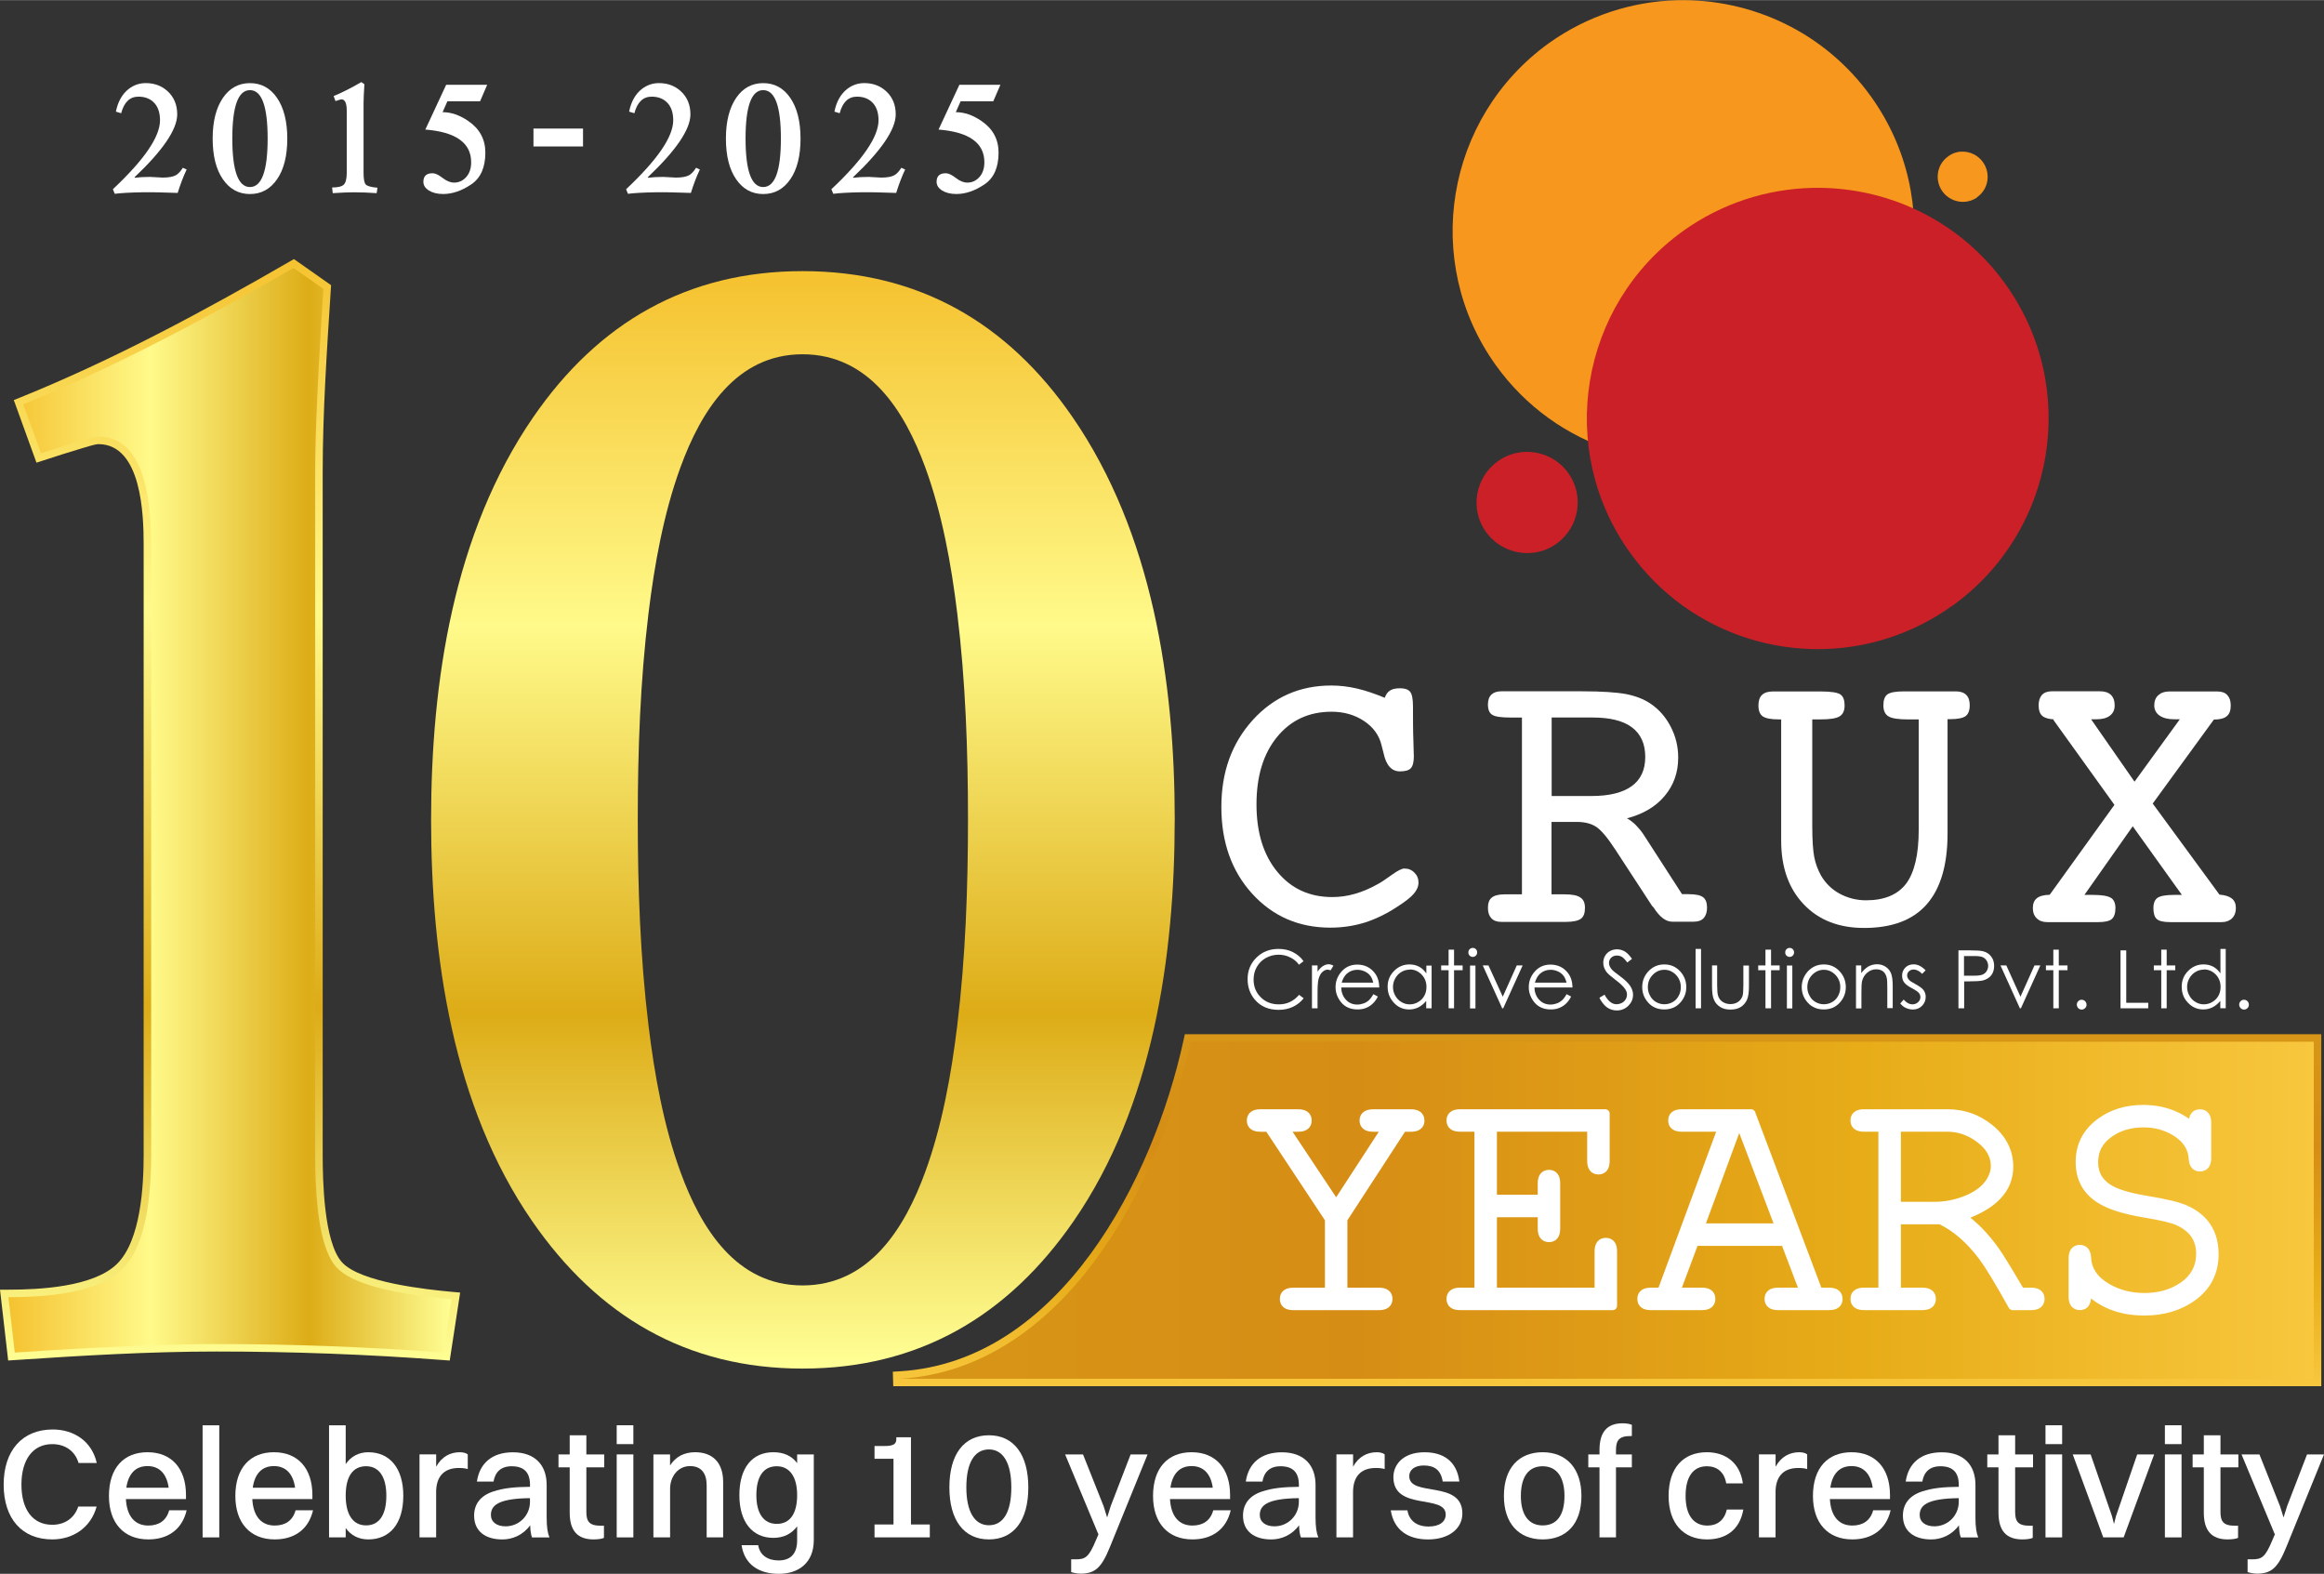 <?xml version="1.0" encoding="UTF-8"?>
<!DOCTYPE svg PUBLIC "-//W3C//DTD SVG 1.1//EN" "http://www.w3.org/Graphics/SVG/1.1/DTD/svg11.dtd">
<!-- Creator: CorelDRAW 2021 (64-Bit) -->
<svg xmlns="http://www.w3.org/2000/svg" xml:space="preserve" width="3.107in" height="2.104in" version="1.1" style="shape-rendering:geometricPrecision; text-rendering:geometricPrecision; image-rendering:optimizeQuality; fill-rule:evenodd; clip-rule:evenodd"
viewBox="0 0 690.75 467.69"
 xmlns:xlink="http://www.w3.org/1999/xlink"
 xmlns:xodm="http://www.corel.com/coreldraw/odm/2003">
 <rect x="0" y="0" width="690.75" height="467.69" fill="#333333" stroke="none"/>
 <defs>
  <style type="text/css">
   <![CDATA[
    .str0 {stroke:white;stroke-width:2.58;stroke-linecap:round;stroke-linejoin:round;stroke-miterlimit:2.613}
    .fil4 {fill:none;fill-rule:nonzero}
    .fil7 {fill:#CB2027;fill-rule:nonzero}
    .fil6 {fill:#F8971D;fill-rule:nonzero}
    .fil5 {fill:white;fill-rule:nonzero}
    .fil0 {fill:url(#id0)}
    .fil3 {fill:url(#id1)}
    .fil2 {fill:url(#id2)}
    .fil1 {fill:url(#id3);fill-rule:nonzero}
   ]]>
  </style>
  <linearGradient id="id0" gradientUnits="objectBoundingBox" x1="50%" y1="0%" x2="50%" y2="99.999%">
   <stop offset="0" style="stop-opacity:1; stop-color:#F5C230"/>
   <stop offset="0.322" style="stop-opacity:1; stop-color:#FFFA8A"/>
   <stop offset="0.678" style="stop-opacity:1; stop-color:#DDAC17"/>
   <stop offset="1" style="stop-opacity:1; stop-color:#FFFF95"/>
  </linearGradient>
  <linearGradient id="id1" gradientUnits="userSpaceOnUse" x1="267.66" y1="359.62" x2="687.72" y2="359.62">
   <stop offset="0" style="stop-opacity:1; stop-color:#D79617"/>
   <stop offset="0.322" style="stop-opacity:1; stop-color:#D68D15"/>
   <stop offset="0.678" style="stop-opacity:1; stop-color:#E7AC18"/>
   <stop offset="1" style="stop-opacity:1; stop-color:#F8C73D"/>
  </linearGradient>
  <linearGradient id="id2" gradientUnits="userSpaceOnUse" xlink:href="#id1" x1="477.66" y1="307.32" x2="477.66" y2="411.93">
  </linearGradient>
  <linearGradient id="id3" gradientUnits="objectBoundingBox" xlink:href="#id0" x1="4.05058e-05%" y1="49.999%" x2="100%" y2="49.999%">
  </linearGradient>
 </defs>
 <g id="Layer_x0020_1">
  <path class="fil0" d="M136.77 384.1l-3.1 20.2 -2.05 -0.15c-22.38,-1.69 -44.83,-2.53 -67.28,-2.53 -19.85,0 -40,1.21 -59.8,2.53l-2.11 0.14 -2.43 -21.05 2.49 0c9.15,0 25.34,-0.78 32.32,-7.69 7.08,-7.02 7.89,-23.25 7.89,-32.51l0 -181.12c0,-8.77 -0.55,-29.97 -13.49,-29.97 -1.11,0.06 -3.67,0.89 -4.79,1.22 -3.86,1.14 -7.7,2.38 -11.53,3.63l-2.05 0.67 -6.74 -18.61 1.99 -0.8c27.46,-11.09 54.43,-25.58 80.04,-40.39l1.23 -0.71 11.05 7.76 -0.08 1.24c-1.16,17.96 -2.42,36.43 -2.42,54.43l0 202.65c0,7.55 0.32,26.09 5.75,32.07 5.47,6.01 25.19,8.09 32.75,8.78l2.35 0.21z"/>
  <path class="fil1" d="M134.22 386.1l-2.43 15.83c-22.38,-1.69 -44.86,-2.53 -67.45,-2.53 -14.56,0 -34.51,0.84 -59.95,2.53l-1.9 -16.46c16.89,0 28.29,-2.74 33.88,-8.34 5.7,-5.59 8.55,-16.99 8.55,-34.09l0 -181.12c0,-21.42 -5.28,-32.19 -15.73,-32.19 -1.27,0 -6.97,1.69 -16.99,4.96l-5.28 -14.57c22.48,-9.08 49.29,-22.59 80.32,-40.53l8.87 6.23c-1.58,24.59 -2.43,42.75 -2.43,54.57l0 202.65c0,17.73 2.11,28.92 6.33,33.56 4.22,4.64 15.62,7.81 34.2,9.5z"/>
  <path class="fil0" d="M349.15 243.61c0,40.62 -6.45,85.13 -30.05,119.27 -19.51,28.23 -46.03,43.81 -80.57,43.81 -34.49,0 -60.88,-15.64 -80.35,-43.81 -23.6,-34.14 -30.05,-78.65 -30.05,-119.27 0,-40.95 6.65,-85.25 30.37,-119.68 19.34,-28.08 45.75,-43.39 80.04,-43.39 34.34,0 60.87,15.25 80.25,43.39 23.72,34.43 30.37,78.73 30.37,119.68zm-61.44 -0.21c0,-20.34 -0.73,-40.96 -3.19,-61.16 -1.76,-14.45 -4.49,-29.66 -9.51,-43.37 -6.14,-16.77 -16.66,-33.62 -36.48,-33.62 -19.74,0 -30.21,16.94 -36.29,33.62 -5,13.71 -7.73,28.92 -9.49,43.37 -2.46,20.2 -3.19,40.82 -3.19,61.16 0,20.39 0.73,41.06 3.19,61.32 1.76,14.5 4.48,29.75 9.49,43.51 6.07,16.68 16.53,33.75 36.29,33.75 19.84,0 30.36,-16.98 36.48,-33.75 5.02,-13.76 7.75,-29.01 9.51,-43.51 2.46,-20.25 3.19,-40.93 3.19,-61.32z"/>
  <path class="fil1" d="M346.92 243.61c0,50.13 -9.92,89.5 -29.66,118 -19.74,28.6 -46.02,42.85 -78.74,42.85 -32.61,0 -58.79,-14.25 -78.53,-42.85 -19.74,-28.5 -29.66,-67.87 -29.66,-118 0,-49.92 10.03,-89.4 29.97,-118.42 19.53,-28.29 45.6,-42.43 78.21,-42.43 32.72,0 58.9,14.14 78.42,42.43 19.95,29.03 29.97,68.5 29.97,118.42zm-57 -0.21c0,-93.62 -17.1,-140.38 -51.4,-140.38 -34.09,0 -51.19,46.76 -51.19,140.38 0,93.83 17.1,140.8 51.19,140.8 34.3,0 51.4,-46.97 51.4,-140.8z"/>
  <path class="fil2" d="M352.16 307.32l337.78 0 0 104.61 -424.44 0 -0.13 -4.31 2.15 -0.13c47.65,-2.96 75.33,-57.33 84.26,-98.42l0.38 -1.75z"/>
  <path class="fil3" d="M353.95 309.54l333.76 0 0 100.17 -420.06 0c48.74,-3.03 77.12,-57.93 86.29,-100.17z"/>
  <g>
   <path class="fil4 str0" d="M422.1 332.97c0,1.37 -0.92,2.05 -2.75,2.05l-2.45 0 -17.71 27.21 0 21.71 10.67 0c1.82,0 2.73,0.68 2.73,2.05 0,1.37 -0.92,2.05 -2.73,2.05l-25.44 0c-1.82,0 -2.73,-0.68 -2.73,-2.05 0,-1.37 0.92,-2.05 2.73,-2.05l10.67 0 0 -21.71 -18.01 -27.21 -2.45 0c-1.83,0 -2.75,-0.68 -2.75,-2.05 0,-1.37 0.92,-2.05 2.73,-2.05l11.24 0c1.82,0 2.73,0.68 2.73,2.05 0,1.37 -0.92,2.05 -2.73,2.05l-4.07 0 15.37 23.11 15.04 -23.11 -4.02 0c-1.85,0 -2.78,-0.68 -2.78,-2.05 0,-1.37 0.93,-2.05 2.78,-2.05l11.19 0c1.82,0 2.73,0.68 2.73,2.05z"/>
  </g>
  <g>
   <path id="_1" class="fil4 str0" d="M479.34 388.03l-45.38 0c-1.82,0 -2.73,-0.68 -2.73,-2.05 0,-1.37 0.92,-2.05 2.75,-2.05l5.55 0 0 -48.92 -5.55 0c-1.83,0 -2.75,-0.68 -2.75,-2.05 0,-1.37 0.92,-2.05 2.73,-2.05l43.18 0 0 14.07c0,1.82 -0.68,2.73 -2.05,2.73 -1.37,0 -2.05,-0.92 -2.05,-2.73l0 -9.97 -29.41 0 0 21.31 14.71 0 0 -4.65c0,-1.83 0.68,-2.75 2.07,-2.75 1.35,0 2.03,0.92 2.03,2.75l0 13.4c0,1.83 -0.68,2.75 -2.03,2.75 -1.38,0 -2.07,-0.92 -2.07,-2.75l0 -4.65 -14.71 0 0 23.51 31.61 0 0 -12.07c0,-1.82 0.68,-2.73 2.05,-2.73 1.37,0 2.05,0.92 2.05,2.73l0 16.17z"/>
  </g>
  <g>
   <path id="_2" class="fil4 str0" d="M546.37 385.98c0,1.37 -0.9,2.05 -2.7,2.05l-15.16 0c-1.83,0 -2.75,-0.68 -2.75,-2.05 0,-1.37 0.92,-2.05 2.75,-2.05l7.75 0 -5.7 -15 -26.91 0 -5.6 15 7.79 0c1.82,0 2.72,0.68 2.72,2.05 0,1.37 -0.9,2.05 -2.7,2.05l-15.21 0c-1.8,0 -2.7,-0.68 -2.7,-2.05 0,-1.37 0.92,-2.05 2.73,-2.05l3.17 0 18.09 -48.92 -12.09 0c-1.82,0 -2.73,-0.68 -2.73,-2.05 0,-1.37 0.92,-2.05 2.73,-2.05l20.62 0 19.99 53.02 3.17 0c1.82,0 2.73,0.68 2.73,2.05zm-17.36 -21.16l-11.32 -29.81 -1.5 0 -10.99 29.81 23.81 0z"/>
  </g>
  <g>
   <path id="_3" class="fil4 str0" d="M606.41 385.98c0,1.37 -0.92,2.05 -2.73,2.05l-5.47 0c-3.98,-7.14 -6.92,-11.97 -8.8,-14.52 -3.83,-5.14 -8.04,-8.8 -12.64,-10.99l-13.07 0 0 21.41 7.6 0c1.87,0 2.8,0.68 2.8,2.05 0,1.37 -0.93,2.05 -2.8,2.05l-17.26 0c-1.83,0 -2.75,-0.68 -2.75,-2.05 0,-1.37 0.92,-2.05 2.75,-2.05l5.55 0 0 -48.92 -5.55 0c-1.83,0 -2.75,-0.68 -2.75,-2.05 0,-1.37 0.92,-2.05 2.73,-2.05l24.87 0c4.64,0 8.75,1.45 12.39,4.34 3.88,3.13 5.82,6.95 5.82,11.47 0,6.64 -4.7,11.54 -14.12,14.74 3.58,2.47 6.92,5.87 10.02,10.2 1.4,1.98 3.9,6.08 7.54,12.27l3.13 0c1.82,0 2.73,0.68 2.73,2.05zm-13.4 -39.46c0,-3.25 -1.6,-6.02 -4.8,-8.34 -2.9,-2.12 -6.03,-3.17 -9.39,-3.17l-15.12 0 0 23.41 11.2 0c3,0 5.94,-0.52 8.8,-1.57 3.3,-1.2 5.75,-2.85 7.35,-4.97 1.3,-1.75 1.95,-3.55 1.95,-5.37z"/>
  </g>
  <g>
   <path id="_4" class="fil4 str0" d="M658.14 372.66c0,5.39 -2.18,9.64 -6.55,12.77 -3.92,2.8 -8.67,4.2 -14.24,4.2 -7.14,0 -12.85,-2.23 -17.12,-6.69l0 2.35c0,1.82 -0.68,2.73 -2.05,2.73 -1.37,0 -2.05,-0.92 -2.05,-2.73l0 -11.3c0,-1.85 0.68,-2.77 2.05,-2.77 1.27,0 1.95,0.83 2.05,2.48 0.2,3.78 2.23,6.79 6.12,9 3.27,1.88 6.94,2.82 11,2.82 4.37,0 8.12,-1.05 11.25,-3.13 3.62,-2.4 5.44,-5.69 5.44,-9.85 0,-4.5 -2.27,-7.74 -6.8,-9.72 -1.6,-0.72 -4.85,-1.48 -9.79,-2.3 -5.87,-0.98 -10.2,-2.32 -13,-4.05 -4.15,-2.5 -6.22,-6.22 -6.22,-11.15 0,-4.85 1.97,-8.75 5.92,-11.7 3.55,-2.67 7.85,-4 12.87,-4 5.73,0 10.69,1.8 14.82,5.4l0 -1.37c0,-1.82 0.68,-2.73 2.05,-2.73 1.37,0 2.05,0.92 2.05,2.73l0 10.44c0,1.82 -0.68,2.73 -2.05,2.73 -1.27,0 -1.95,-0.83 -2.05,-2.48 -0.2,-3.32 -1.9,-5.97 -5.14,-7.99 -2.83,-1.75 -6.02,-2.63 -9.55,-2.63 -3.87,0 -7.22,0.95 -10.02,2.87 -3.2,2.17 -4.8,5.1 -4.8,8.8 0,3.28 1.37,5.82 4.1,7.64 2.23,1.5 6.07,2.7 11.55,3.6 5.62,0.92 9.45,1.83 11.55,2.78 5.74,2.58 8.6,7 8.6,13.25z"/>
  </g>
  <path id="_5" class="fil5" d="M422.1 332.97c0,1.37 -0.92,2.05 -2.75,2.05l-2.45 0 -17.71 27.21 0 21.71 10.67 0c1.82,0 2.73,0.68 2.73,2.05 0,1.37 -0.92,2.05 -2.73,2.05l-25.44 0c-1.82,0 -2.73,-0.68 -2.73,-2.05 0,-1.37 0.92,-2.05 2.73,-2.05l10.67 0 0 -21.71 -18.01 -27.21 -2.45 0c-1.83,0 -2.75,-0.68 -2.75,-2.05 0,-1.37 0.92,-2.05 2.73,-2.05l11.24 0c1.82,0 2.73,0.68 2.73,2.05 0,1.37 -0.92,2.05 -2.73,2.05l-4.07 0 15.37 23.11 15.04 -23.11 -4.02 0c-1.85,0 -2.78,-0.68 -2.78,-2.05 0,-1.37 0.93,-2.05 2.78,-2.05l11.19 0c1.82,0 2.73,0.68 2.73,2.05z"/>
  <path id="_6" class="fil5" d="M479.34 388.03l-45.38 0c-1.82,0 -2.73,-0.68 -2.73,-2.05 0,-1.37 0.92,-2.05 2.75,-2.05l5.55 0 0 -48.92 -5.55 0c-1.83,0 -2.75,-0.68 -2.75,-2.05 0,-1.37 0.92,-2.05 2.73,-2.05l43.18 0 0 14.07c0,1.82 -0.68,2.73 -2.05,2.73 -1.37,0 -2.05,-0.92 -2.05,-2.73l0 -9.97 -29.41 0 0 21.31 14.71 0 0 -4.65c0,-1.83 0.68,-2.75 2.07,-2.75 1.35,0 2.03,0.92 2.03,2.75l0 13.4c0,1.83 -0.68,2.75 -2.03,2.75 -1.38,0 -2.07,-0.92 -2.07,-2.75l0 -4.65 -14.71 0 0 23.51 31.61 0 0 -12.07c0,-1.82 0.68,-2.73 2.05,-2.73 1.37,0 2.05,0.92 2.05,2.73l0 16.17z"/>
  <path id="_7" class="fil5" d="M546.37 385.98c0,1.37 -0.9,2.05 -2.7,2.05l-15.16 0c-1.83,0 -2.75,-0.68 -2.75,-2.05 0,-1.37 0.92,-2.05 2.75,-2.05l7.75 0 -5.7 -15 -26.91 0 -5.6 15 7.79 0c1.82,0 2.72,0.68 2.72,2.05 0,1.37 -0.9,2.05 -2.7,2.05l-15.21 0c-1.8,0 -2.7,-0.68 -2.7,-2.05 0,-1.37 0.92,-2.05 2.73,-2.05l3.17 0 18.09 -48.92 -12.09 0c-1.82,0 -2.73,-0.68 -2.73,-2.05 0,-1.37 0.92,-2.05 2.73,-2.05l20.62 0 19.99 53.02 3.17 0c1.82,0 2.73,0.68 2.73,2.05zm-17.36 -21.16l-11.32 -29.81 -1.5 0 -10.99 29.81 23.81 0z"/>
  <path id="_8" class="fil5" d="M606.41 385.98c0,1.37 -0.92,2.05 -2.73,2.05l-5.47 0c-3.98,-7.14 -6.92,-11.97 -8.8,-14.52 -3.83,-5.14 -8.04,-8.8 -12.64,-10.99l-13.07 0 0 21.41 7.6 0c1.87,0 2.8,0.68 2.8,2.05 0,1.37 -0.93,2.05 -2.8,2.05l-17.26 0c-1.83,0 -2.75,-0.68 -2.75,-2.05 0,-1.37 0.92,-2.05 2.75,-2.05l5.55 0 0 -48.92 -5.55 0c-1.83,0 -2.75,-0.68 -2.75,-2.05 0,-1.37 0.92,-2.05 2.73,-2.05l24.87 0c4.64,0 8.75,1.45 12.39,4.34 3.88,3.13 5.82,6.95 5.82,11.47 0,6.64 -4.7,11.54 -14.12,14.74 3.58,2.47 6.92,5.87 10.02,10.2 1.4,1.98 3.9,6.08 7.54,12.27l3.13 0c1.82,0 2.73,0.68 2.73,2.05zm-13.4 -39.46c0,-3.25 -1.6,-6.02 -4.8,-8.34 -2.9,-2.12 -6.03,-3.17 -9.39,-3.17l-15.12 0 0 23.41 11.2 0c3,0 5.94,-0.52 8.8,-1.57 3.3,-1.2 5.75,-2.85 7.35,-4.97 1.3,-1.75 1.95,-3.55 1.95,-5.37z"/>
  <path id="_9" class="fil5" d="M658.14 372.66c0,5.39 -2.18,9.64 -6.55,12.77 -3.92,2.8 -8.67,4.2 -14.24,4.2 -7.14,0 -12.85,-2.23 -17.12,-6.69l0 2.35c0,1.82 -0.68,2.73 -2.05,2.73 -1.37,0 -2.05,-0.92 -2.05,-2.73l0 -11.3c0,-1.85 0.68,-2.77 2.05,-2.77 1.27,0 1.95,0.83 2.05,2.48 0.2,3.78 2.23,6.79 6.12,9 3.27,1.88 6.94,2.82 11,2.82 4.37,0 8.12,-1.05 11.25,-3.13 3.62,-2.4 5.44,-5.69 5.44,-9.85 0,-4.5 -2.27,-7.74 -6.8,-9.72 -1.6,-0.72 -4.85,-1.48 -9.79,-2.3 -5.87,-0.98 -10.2,-2.32 -13,-4.05 -4.15,-2.5 -6.22,-6.22 -6.22,-11.15 0,-4.85 1.97,-8.75 5.92,-11.7 3.55,-2.67 7.85,-4 12.87,-4 5.73,0 10.69,1.8 14.82,5.4l0 -1.37c0,-1.82 0.68,-2.73 2.05,-2.73 1.37,0 2.05,0.92 2.05,2.73l0 10.44c0,1.82 -0.68,2.73 -2.05,2.73 -1.27,0 -1.95,-0.83 -2.05,-2.48 -0.2,-3.32 -1.9,-5.97 -5.14,-7.99 -2.83,-1.75 -6.02,-2.63 -9.55,-2.63 -3.87,0 -7.22,0.95 -10.02,2.87 -3.2,2.17 -4.8,5.1 -4.8,8.8 0,3.28 1.37,5.82 4.1,7.64 2.23,1.5 6.07,2.7 11.55,3.6 5.62,0.92 9.45,1.83 11.55,2.78 5.74,2.58 8.6,7 8.6,13.25z"/>
  <path class="fil5" d="M55.47 50.35c-0.97,2.05 -1.86,4.37 -2.66,6.95 -4.49,-0.17 -8.02,-0.24 -10.57,-0.19 -3.63,0.06 -6.35,0.22 -8.13,0.45l-0.56 -1.36c9.34,-8.77 14.01,-15.59 14.01,-20.49 0,-2.32 -0.63,-4.11 -1.87,-5.33 -1.15,-1.12 -2.66,-1.69 -4.54,-1.69 -2.55,0 -4.27,1.64 -5.14,4.93l-1.56 -0.48c0.6,-3 1.88,-5.24 3.8,-6.74 1.51,-1.16 3.2,-1.74 5.07,-1.74 2.58,0 4.76,0.81 6.52,2.44 1.89,1.75 2.83,4.04 2.83,6.85 0,4.46 -4.24,10.7 -12.71,18.72l0.13 0.12c1.2,-0.16 2.71,-0.25 4.53,-0.25 0.17,0 0.78,0.03 1.83,0.1 1.04,0.06 1.68,0.1 1.88,0.1 1.75,0 3.06,-0.23 3.9,-0.68 0.69,-0.37 1.4,-1.11 2.12,-2.24l1.11 0.51z"/>
  <path id="_1_0" class="fil5" d="M85.39 41.15c0,5.14 -1.02,9.17 -3.04,12.09 -2.02,2.93 -4.71,4.39 -8.06,4.39 -3.34,0 -6.02,-1.46 -8.04,-4.39 -2.02,-2.92 -3.04,-6.95 -3.04,-12.09 0,-5.11 1.03,-9.16 3.07,-12.13 2,-2.9 4.67,-4.35 8.01,-4.35 3.35,0 6.03,1.45 8.03,4.35 2.04,2.97 3.07,7.02 3.07,12.13zm-5.84 -0.02c0,-9.59 -1.75,-14.38 -5.26,-14.38 -3.49,0 -5.24,4.79 -5.24,14.38 0,9.61 1.75,14.42 5.24,14.42 3.51,0 5.26,-4.81 5.26,-14.42z"/>
  <path id="_2_1" class="fil5" d="M112.2 55.75l-0.25 1.62c-2.29,-0.17 -4.59,-0.26 -6.91,-0.26 -1.49,0 -3.53,0.09 -6.14,0.26l-0.19 -1.69c1.73,0 2.9,-0.28 3.47,-0.85 0.58,-0.57 0.88,-1.74 0.88,-3.49l0 -18.55c0,-2.2 -0.54,-3.3 -1.61,-3.3 -0.13,0 -0.71,0.17 -1.74,0.51l-0.54 -1.49c2.3,-0.93 5.05,-2.31 8.23,-4.15l0.91 0.64c-0.16,2.52 -0.25,4.38 -0.25,5.59l0 20.76c0,1.82 0.22,2.96 0.65,3.44 0.43,0.48 1.6,0.8 3.5,0.97z"/>
  <path id="_3_2" class="fil5" d="M144.79 25.2l-2.1 4.86 -9.71 0 -1.43 3.24c2.55,0 5.1,0.88 7.64,2.63 3.38,2.31 5.07,5.45 5.07,9.4 0,4.4 -1.4,7.56 -4.22,9.45 -2.81,1.89 -5.59,2.84 -8.34,2.84 -1.7,0 -3.1,-0.35 -4.21,-1.03 -1.1,-0.69 -1.65,-1.56 -1.65,-2.6 0,-1.7 0.91,-2.54 2.72,-2.54 0.81,0 1.8,0.46 2.99,1.39 1.2,0.93 2.34,1.39 3.42,1.39 1.35,0 2.5,-0.5 3.45,-1.49 1.08,-1.11 1.62,-2.64 1.62,-4.55 0,-5.76 -4.54,-9 -13.62,-9.72l6.19 -13.3 12.16 0z"/>
  <polygon id="_4_3" class="fil5" points="173.29,43.49 158.56,43.49 158.56,38.17 173.29,38.17 "/>
  <path id="_5_4" class="fil5" d="M208.01 50.35c-0.97,2.05 -1.86,4.37 -2.66,6.95 -4.49,-0.17 -8.02,-0.24 -10.57,-0.19 -3.63,0.06 -6.35,0.22 -8.13,0.45l-0.56 -1.36c9.34,-8.77 14.01,-15.59 14.01,-20.49 0,-2.32 -0.63,-4.11 -1.87,-5.33 -1.15,-1.12 -2.66,-1.69 -4.54,-1.69 -2.55,0 -4.27,1.64 -5.14,4.93l-1.56 -0.48c0.6,-3 1.88,-5.24 3.8,-6.74 1.51,-1.16 3.2,-1.74 5.07,-1.74 2.58,0 4.76,0.81 6.52,2.44 1.89,1.75 2.83,4.04 2.83,6.85 0,4.46 -4.24,10.7 -12.71,18.72l0.13 0.12c1.2,-0.16 2.71,-0.25 4.53,-0.25 0.17,0 0.78,0.03 1.83,0.1 1.04,0.06 1.68,0.1 1.88,0.1 1.75,0 3.06,-0.23 3.9,-0.68 0.69,-0.37 1.4,-1.11 2.12,-2.24l1.11 0.51z"/>
  <path id="_6_5" class="fil5" d="M237.94 41.15c0,5.14 -1.02,9.17 -3.04,12.09 -2.02,2.93 -4.71,4.39 -8.06,4.39 -3.34,0 -6.02,-1.46 -8.04,-4.39 -2.02,-2.92 -3.04,-6.95 -3.04,-12.09 0,-5.11 1.03,-9.16 3.07,-12.13 2,-2.9 4.67,-4.35 8.01,-4.35 3.35,0 6.03,1.45 8.03,4.35 2.04,2.97 3.07,7.02 3.07,12.13zm-5.84 -0.02c0,-9.59 -1.75,-14.38 -5.26,-14.38 -3.49,0 -5.24,4.79 -5.24,14.38 0,9.61 1.75,14.42 5.24,14.42 3.51,0 5.26,-4.81 5.26,-14.42z"/>
  <path id="_7_6" class="fil5" d="M269.03 50.35c-0.97,2.05 -1.86,4.37 -2.66,6.95 -4.49,-0.17 -8.02,-0.24 -10.57,-0.19 -3.63,0.06 -6.35,0.22 -8.13,0.45l-0.56 -1.36c9.34,-8.77 14.01,-15.59 14.01,-20.49 0,-2.32 -0.63,-4.11 -1.87,-5.33 -1.15,-1.12 -2.66,-1.69 -4.54,-1.69 -2.55,0 -4.27,1.64 -5.14,4.93l-1.56 -0.48c0.6,-3 1.88,-5.24 3.8,-6.74 1.51,-1.16 3.2,-1.74 5.07,-1.74 2.58,0 4.76,0.81 6.52,2.44 1.89,1.75 2.83,4.04 2.83,6.85 0,4.46 -4.24,10.7 -12.71,18.72l0.13 0.12c1.2,-0.16 2.71,-0.25 4.53,-0.25 0.17,0 0.78,0.03 1.83,0.1 1.04,0.06 1.68,0.1 1.88,0.1 1.75,0 3.06,-0.23 3.9,-0.68 0.69,-0.37 1.4,-1.11 2.12,-2.24l1.11 0.51z"/>
  <path id="_8_7" class="fil5" d="M297.33 25.2l-2.1 4.86 -9.71 0 -1.43 3.24c2.55,0 5.1,0.88 7.64,2.63 3.38,2.31 5.07,5.45 5.07,9.4 0,4.4 -1.4,7.56 -4.22,9.45 -2.81,1.89 -5.59,2.84 -8.34,2.84 -1.7,0 -3.1,-0.35 -4.21,-1.03 -1.1,-0.69 -1.65,-1.56 -1.65,-2.6 0,-1.7 0.91,-2.54 2.72,-2.54 0.81,0 1.8,0.46 2.99,1.39 1.2,0.93 2.34,1.39 3.42,1.39 1.35,0 2.5,-0.5 3.45,-1.49 1.08,-1.11 1.62,-2.64 1.62,-4.55 0,-5.76 -4.54,-9 -13.62,-9.72l6.19 -13.3 12.16 0z"/>
  <path class="fil5" d="M28.76 434.74c-1.48,-6.52 -6.85,-9.95 -13.09,-9.95 -9.07,0 -14.58,6.29 -14.58,16.38 0,10.13 5.46,16.29 14.44,16.29 6.2,0 11.48,-3.52 13.19,-9.76l-5.46 0c-1.2,3.56 -4.12,5.41 -7.73,5.41 -5.78,0 -9.16,-4.49 -9.16,-11.94 0,-7.45 3.42,-12.03 9.16,-12.03 3.75,0 6.76,1.99 7.82,5.6l5.41 0z"/>
  <path id="_1_8" class="fil5" d="M55.46 448.81l-5.18 0c-0.83,3.05 -3.05,4.53 -6.2,4.53 -4.03,0 -6.39,-2.82 -6.66,-7.87l17.86 0 0 -1.2c0,-7.91 -4.3,-12.72 -11.43,-12.72 -7.03,0 -11.47,4.63 -11.47,13 0,8.05 4.44,12.91 11.71,12.91 5.78,0 10.04,-2.91 11.38,-8.65zm-11.61 -13.14c3.52,0 5.69,2.27 6.29,6.43l-12.59 0c0.6,-4.16 2.73,-6.43 6.29,-6.43z"/>
  <polygon id="_2_9" class="fil5" points="60.22,456.86 65.17,456.86 65.17,423.55 60.22,423.55 "/>
  <path id="_3_10" class="fil5" d="M93.03 448.81l-5.18 0c-0.83,3.05 -3.05,4.53 -6.2,4.53 -4.03,0 -6.39,-2.82 -6.66,-7.87l17.86 0 0 -1.2c0,-7.91 -4.3,-12.72 -11.43,-12.72 -7.03,0 -11.47,4.63 -11.47,13 0,8.05 4.44,12.91 11.71,12.91 5.78,0 10.04,-2.91 11.38,-8.65zm-11.61 -13.14c3.52,0 5.69,2.27 6.29,6.43l-12.59 0c0.6,-4.16 2.73,-6.43 6.29,-6.43z"/>
  <path id="_4_11" class="fil5" d="M102.75 456.86l0 -2.78c1.57,2.22 3.89,3.38 6.71,3.38 6.39,0 10.41,-4.63 10.41,-13 0,-8.05 -3.93,-12.91 -10.41,-12.91 -2.82,0 -5.14,1.25 -6.71,3.52l0 -11.52 -4.95 0 0 33.31 4.95 0zm6.06 -21.15c3.84,0 6.02,3.15 6.02,8.74 0,5.74 -2.13,8.84 -6.02,8.84 -3.89,0 -6.06,-3.19 -6.06,-8.84 0,-5.64 2.08,-8.74 6.06,-8.74z"/>
  <path id="_5_12" class="fil5" d="M124.68 456.86l4.95 0 0 -13.46c0,-4.3 2.04,-7.17 6.76,-7.17 1.02,0 1.9,0.09 2.64,0.32l0 -4.35c-0.46,-0.42 -1.39,-0.65 -2.36,-0.65 -2.87,0 -5.41,1.34 -7.03,4.3l0 -3.66 -4.95 0 0 24.66z"/>
  <path id="_6_13" class="fil5" d="M146.7 440.25c0.46,-2.78 2.17,-4.53 5.37,-4.53 3.79,0 5.46,1.94 5.46,5.55l0 0.56c-4.44,0.05 -7.77,0.32 -11.06,1.43 -3.7,1.25 -5.55,3.75 -5.55,7.13 0,4.72 3.42,7.08 8.42,7.08 2.96,0 6.15,-1.3 8.24,-4.21 0.05,1.39 0.18,2.68 0.55,3.61l5.18 0c-0.55,-1.34 -0.83,-3.05 -0.83,-6.01l0 -9.62c0,-5.74 -3.33,-9.67 -10.04,-9.67 -6.15,0 -9.9,3.24 -10.69,8.7l4.95 0zm-0.79 9.95c0,-2.82 2.13,-4.9 11.61,-5l0 1.11c0,3.98 -3.15,7.26 -7.26,7.26 -2.64,0 -4.35,-1.3 -4.35,-3.38z"/>
  <path id="_7_14" class="fil5" d="M169.33 449.5c0,5.32 2.27,7.96 7.08,7.96 1.39,0 2.54,-0.18 3.1,-0.46l0 -3.61 -0.97 0c-3.47,0 -4.26,-1.34 -4.26,-4.16l0 -13.19 5.32 0 0 -3.84 -5.32 0 0 -5.69 -4.95 0 0 5.69 -3.33 0 0 3.84 3.33 0 0 13.46z"/>
  <path id="_8_15" class="fil5" d="M183.3 429.14l4.95 0 0 -5.6 -4.95 0 0 5.6zm0 27.72l4.95 0 0 -24.66 -4.95 0 0 24.66z"/>
  <path id="_9_16" class="fil5" d="M194.22 456.86l4.95 0 0 -14.48c0,-3.42 2.22,-6.71 5.92,-6.71 3.38,0 4.95,2.17 4.95,5.74l0 15.45 4.9 0 0 -16.47c0,-5.83 -3.19,-8.84 -8.33,-8.84 -3.19,0 -5.78,1.3 -7.45,3.93l0 -3.28 -4.95 0 0 24.66z"/>
  <path id="_10" class="fil5" d="M229.85 457c3.01,0 5.41,-1.16 7.08,-3.42l0 4.16c0,4.26 -2.22,5.97 -5.51,5.97 -3.24,0 -5.6,-1.57 -6.06,-4.53l-4.95 0c0.88,5.74 5.14,8.51 11.06,8.51 5.92,0 10.41,-3.28 10.41,-10.04l0 -25.45 -4.95 0 0 2.59c-1.57,-2.13 -3.93,-3.24 -7.08,-3.24 -6.2,0 -10.09,4.53 -10.09,12.77 0,7.87 3.79,12.68 10.09,12.68zm1.02 -4.16c-3.89,0 -6.06,-3.1 -6.06,-8.51 0,-5.6 2.13,-8.61 6.06,-8.61 3.84,0 6.06,3.15 6.06,8.56 0,5.55 -2.13,8.56 -6.06,8.56z"/>
  <path id="_11" class="fil5" d="M259.93 456.86l16.43 0 0 -3.84 -5.6 0 0 -25.91 -4.35 0 0 0.51c0,1.43 -0.74,2.08 -3.47,2.08l-3.01 0 0 3.79 5.64 0 0 19.53 -5.64 0 0 3.84z"/>
  <path id="_12" class="fil5" d="M293.93 457.46c7.31,0 11.71,-5.51 11.71,-15.45 0,-9.76 -4.3,-15.5 -11.71,-15.5 -7.36,0 -11.75,5.55 -11.75,15.5 0,9.72 4.3,15.45 11.75,15.45zm0 -4.21c-4.3,0 -6.71,-4.12 -6.71,-11.24 0,-7.31 2.41,-11.29 6.71,-11.29 4.26,0 6.66,4.07 6.66,11.29 0,7.26 -2.36,11.24 -6.66,11.24z"/>
  <path id="_13" class="fil5" d="M321.1 467.64c4.4,0 6.29,-1.76 8.79,-7.91l11.2 -27.53 -5.04 0 -5.92 15.36 -1.06 3.38 -1.06 -3.38 -6.11 -15.36 -5.32 0 9.9 23.78 -0.74 1.71c-2.13,5.14 -3.19,5.69 -6.02,5.69l-1.34 0 0 3.79c0.55,0.18 1.67,0.46 2.73,0.46z"/>
  <path id="_14" class="fil5" d="M365.79 448.81l-5.18 0c-0.83,3.05 -3.05,4.53 -6.2,4.53 -4.03,0 -6.39,-2.82 -6.66,-7.87l17.86 0 0 -1.2c0,-7.91 -4.3,-12.72 -11.43,-12.72 -7.03,0 -11.47,4.63 -11.47,13 0,8.05 4.44,12.91 11.71,12.91 5.78,0 10.04,-2.91 11.38,-8.65zm-11.61 -13.14c3.52,0 5.69,2.27 6.29,6.43l-12.59 0c0.6,-4.16 2.73,-6.43 6.29,-6.43z"/>
  <path id="_15" class="fil5" d="M375.23 440.25c0.46,-2.78 2.17,-4.53 5.37,-4.53 3.79,0 5.46,1.94 5.46,5.55l0 0.56c-4.44,0.05 -7.77,0.32 -11.06,1.43 -3.7,1.25 -5.55,3.75 -5.55,7.13 0,4.72 3.42,7.08 8.42,7.08 2.96,0 6.15,-1.3 8.24,-4.21 0.05,1.39 0.18,2.68 0.55,3.61l5.18 0c-0.55,-1.34 -0.83,-3.05 -0.83,-6.01l0 -9.62c0,-5.74 -3.33,-9.67 -10.04,-9.67 -6.15,0 -9.9,3.24 -10.69,8.7l4.95 0zm-0.79 9.95c0,-2.82 2.13,-4.9 11.61,-5l0 1.11c0,3.98 -3.15,7.26 -7.26,7.26 -2.64,0 -4.35,-1.3 -4.35,-3.38z"/>
  <path id="_16" class="fil5" d="M397.21 456.86l4.95 0 0 -13.46c0,-4.3 2.04,-7.17 6.76,-7.17 1.02,0 1.9,0.09 2.64,0.32l0 -4.35c-0.46,-0.42 -1.39,-0.65 -2.36,-0.65 -2.87,0 -5.41,1.34 -7.03,4.3l0 -3.66 -4.95 0 0 24.66z"/>
  <path id="_17" class="fil5" d="M418.86 438.68c0,-1.85 1.57,-3.19 4.3,-3.19 3.15,0 5.09,1.3 5.65,4.77l4.95 0c-0.79,-6.15 -4.86,-8.7 -10.36,-8.7 -6.25,0 -9.25,3.56 -9.25,7.4 0,10.13 15.55,4.95 15.55,11.11 0,2.08 -1.76,3.56 -5.09,3.56 -3.47,0 -5.78,-1.71 -6.29,-4.81l-4.95 0c0.93,5.88 5.14,8.65 11.1,8.65 5.97,0 10.18,-3.05 10.18,-7.73 0,-10.04 -15.78,-4.77 -15.78,-11.06z"/>
  <path id="_18" class="fil5" d="M458.52 457.46c7.03,0 11.52,-4.58 11.52,-12.91 0,-8.05 -4.35,-13 -11.52,-13 -7.03,0 -11.52,4.63 -11.52,13 0,8.05 4.35,12.91 11.52,12.91zm0 -4.16c-4.16,0 -6.48,-3.15 -6.48,-8.74 0,-5.74 2.31,-8.84 6.48,-8.84 4.16,0 6.48,3.19 6.48,8.84 0,5.69 -2.27,8.74 -6.48,8.74z"/>
  <path id="_19" class="fil5" d="M472.08 436.04l3.33 0 0 20.82 4.9 0 0 -20.82 4.72 0 0 -3.84 -4.72 0 0 -1.25c0,-2.82 0.83,-4.21 4.26,-4.21l0.46 0 0 -3.33c-0.51,-0.23 -1.48,-0.46 -2.73,-0.46 -4.63,0 -6.89,2.59 -6.89,7.96l0 1.3 -3.33 0 0 3.84z"/>
  <path id="_20" class="fil5" d="M518.02 440.8c-0.83,-6.15 -5.18,-9.25 -10.69,-9.25 -6.99,0 -11.38,4.63 -11.38,13 0,8.01 4.3,12.91 11.43,12.91 5.46,0 9.72,-2.73 10.78,-8.88l-4.9 0c-0.74,3.15 -2.82,4.77 -5.78,4.77 -4.16,0 -6.48,-3.19 -6.48,-8.79 0,-5.69 2.22,-8.84 6.34,-8.84 2.87,0 5.14,1.57 5.74,5.09l4.95 0z"/>
  <path id="_21" class="fil5" d="M522.79 456.86l4.95 0 0 -13.46c0,-4.3 2.04,-7.17 6.76,-7.17 1.02,0 1.9,0.09 2.64,0.32l0 -4.35c-0.46,-0.42 -1.39,-0.65 -2.36,-0.65 -2.87,0 -5.41,1.34 -7.03,4.3l0 -3.66 -4.95 0 0 24.66z"/>
  <path id="_22" class="fil5" d="M561.93 448.81l-5.18 0c-0.83,3.05 -3.05,4.53 -6.2,4.53 -4.03,0 -6.39,-2.82 -6.66,-7.87l17.86 0 0 -1.2c0,-7.91 -4.3,-12.72 -11.43,-12.72 -7.03,0 -11.47,4.63 -11.47,13 0,8.05 4.44,12.91 11.71,12.91 5.78,0 10.04,-2.91 11.38,-8.65zm-11.61 -13.14c3.52,0 5.69,2.27 6.29,6.43l-12.59 0c0.6,-4.16 2.73,-6.43 6.29,-6.43z"/>
  <path id="_23" class="fil5" d="M571.37 440.25c0.46,-2.78 2.17,-4.53 5.37,-4.53 3.79,0 5.46,1.94 5.46,5.55l0 0.56c-4.44,0.05 -7.77,0.32 -11.06,1.43 -3.7,1.25 -5.55,3.75 -5.55,7.13 0,4.72 3.42,7.08 8.42,7.08 2.96,0 6.15,-1.3 8.24,-4.21 0.05,1.39 0.18,2.68 0.55,3.61l5.18 0c-0.55,-1.34 -0.83,-3.05 -0.83,-6.01l0 -9.62c0,-5.74 -3.33,-9.67 -10.04,-9.67 -6.15,0 -9.9,3.24 -10.69,8.7l4.95 0zm-0.79 9.95c0,-2.82 2.13,-4.9 11.61,-5l0 1.11c0,3.98 -3.15,7.26 -7.26,7.26 -2.64,0 -4.35,-1.3 -4.35,-3.38z"/>
  <path id="_24" class="fil5" d="M594 449.5c0,5.32 2.27,7.96 7.08,7.96 1.39,0 2.54,-0.18 3.1,-0.46l0 -3.61 -0.97 0c-3.47,0 -4.26,-1.34 -4.26,-4.16l0 -13.19 5.32 0 0 -3.84 -5.32 0 0 -5.69 -4.95 0 0 5.69 -3.33 0 0 3.84 3.33 0 0 13.46z"/>
  <path id="_25" class="fil5" d="M607.97 429.14l4.95 0 0 -5.6 -4.95 0 0 5.6zm0 27.72l4.95 0 0 -24.66 -4.95 0 0 24.66z"/>
  <polygon id="_26" class="fil5" points="625.14,456.86 631.2,456.86 640.27,432.2 635.23,432.2 628.93,450.52 628.33,452.88 627.73,450.52 621.39,432.2 616.07,432.2 "/>
  <path id="_27" class="fil5" d="M643.46 429.14l4.95 0 0 -5.6 -4.95 0 0 5.6zm0 27.72l4.95 0 0 -24.66 -4.95 0 0 24.66z"/>
  <path id="_28" class="fil5" d="M655.03 449.5c0,5.32 2.27,7.96 7.08,7.96 1.39,0 2.54,-0.18 3.1,-0.46l0 -3.61 -0.97 0c-3.47,0 -4.26,-1.34 -4.26,-4.16l0 -13.19 5.32 0 0 -3.84 -5.32 0 0 -5.69 -4.95 0 0 5.69 -3.33 0 0 3.84 3.33 0 0 13.46z"/>
  <path id="_29" class="fil5" d="M670.76 467.64c4.4,0 6.29,-1.76 8.79,-7.91l11.2 -27.53 -5.04 0 -5.92 15.36 -1.06 3.38 -1.06 -3.38 -6.11 -15.36 -5.32 0 9.9 23.78 -0.74 1.71c-2.13,5.14 -3.19,5.69 -6.02,5.69l-1.34 0 0 3.79c0.55,0.18 1.67,0.46 2.73,0.46z"/>
  <g>
   <path class="fil6" d="M540.31 124.3c30.78,-22.08 37.88,-64.89 15.79,-95.65 -13.77,-19.2 -35.67,-29.17 -57.7,-28.62 -13.22,0.37 -26.5,4.53 -38.06,12.78 -30.72,22.14 -37.82,64.95 -15.73,95.71 17.87,24.89 49.38,34.31 77.04,25.26 6.49,-2.14 12.79,-5.26 18.66,-9.48z"/>
   <g>
    <path class="fil7" d="M580.26 180.02c30.78,-22.08 37.88,-64.89 15.79,-95.65 -13.77,-19.2 -35.67,-29.17 -57.7,-28.56 -13.22,0.37 -26.5,4.53 -38.06,12.78 -30.78,22.08 -37.88,64.89 -15.79,95.65 17.87,24.95 49.38,34.31 77.04,25.26 6.49,-2.14 12.79,-5.26 18.66,-9.48l0.06 0zm0 0l0 0 0 0z"/>
   </g>
   <path class="fil7" d="M462.65 161.54c6.73,-4.83 8.32,-14.25 3.49,-20.98 -3,-4.22 -7.83,-6.42 -12.67,-6.3 -2.88,0.06 -5.81,0.98 -8.32,2.81 -6.73,4.83 -8.32,14.25 -3.49,20.98 3.92,5.44 10.83,7.52 16.89,5.57 1.41,-0.49 2.82,-1.16 4.1,-2.08z"/>
   <g>
    <path class="fil6" d="M587.67 58.55c3.37,-2.39 4.1,-7.03 1.71,-10.4 -1.47,-2.08 -3.86,-3.18 -6.24,-3.12 -1.41,0 -2.88,0.49 -4.1,1.41 -3.36,2.39 -4.1,7.03 -1.71,10.4 1.96,2.69 5.38,3.73 8.38,2.75 0.73,-0.24 1.41,-0.55 2.02,-1.04l-0.06 0zm0 0l0 0 0 0z"/>
   </g>
  </g>
  <g>
   <g>
    <path class="fil5" d="M411.57 207.35c0.38,-1.03 0.89,-1.76 1.61,-2.19 0.68,-0.43 1.66,-0.65 2.97,-0.65 1.4,0 2.38,0.34 2.97,1.03 0.55,0.69 0.85,2.11 0.85,4.26 0,3.79 0,7.27 0.13,10.54 0.08,3.27 0.13,4.65 0.13,4.26 0,1.81 -0.3,3.01 -0.89,3.66 -0.6,0.65 -1.7,0.95 -3.23,0.95 -2.51,0 -4.12,-1.81 -4.88,-5.42 -0.26,-1.08 -0.47,-1.89 -0.64,-2.5 -0.72,-2.88 -2.46,-5.25 -5.18,-7.06 -2.72,-1.81 -5.95,-2.75 -9.64,-2.75 -6.71,0 -12.11,2.5 -16.19,7.49 -4.08,4.99 -6.12,11.66 -6.12,20.05 0,8.39 2.08,15.06 6.2,20.05 4.12,4.99 9.56,7.49 16.31,7.49 2.21,0 4.46,-0.3 6.71,-0.95 2.29,-0.65 4.5,-1.59 6.71,-2.84 1.02,-0.52 2.42,-1.46 4.2,-2.75 1.78,-1.29 3.06,-1.94 3.82,-1.94 1.19,0 2.17,0.39 2.97,1.21 0.81,0.77 1.23,1.76 1.23,2.93 0,1.16 -0.47,2.28 -1.36,3.31 -0.89,1.08 -2.55,2.37 -4.97,3.92 -3.19,2.11 -6.42,3.66 -9.64,4.69 -3.23,0.99 -6.63,1.51 -10.2,1.51 -9.39,0 -17.12,-3.36 -23.24,-10.07 -6.12,-6.71 -9.18,-15.32 -9.18,-25.78 0,-10.46 3.1,-18.93 9.3,-25.82 6.2,-6.84 13.98,-10.29 23.37,-10.29 2.51,0 5.06,0.3 7.65,0.9 2.59,0.6 5.35,1.55 8.24,2.75l-0.04 0zm0 0l0 0 0 0z"/>
   </g>
   <path class="fil5" d="M461.19 265.75l3.87 0c2.21,0 3.78,0.3 4.67,0.95 0.94,0.6 1.36,1.64 1.36,3.06 0,1.55 -0.38,2.63 -1.19,3.23 -0.81,0.6 -2.29,0.95 -4.5,0.95l-19.16 0c-1.28,0 -2.29,-0.34 -2.97,-1.08 -0.68,-0.73 -1.02,-1.72 -1.02,-3.1 0,-1.42 0.38,-2.45 1.15,-3.06 0.76,-0.6 2,-0.95 3.78,-0.95l5.18 0 0 -52.54 -3.32 0c-2.85,0 -4.67,-0.26 -5.52,-0.82 -0.85,-0.52 -1.27,-1.55 -1.27,-3.06 0,-1.29 0.34,-2.28 1.02,-2.93 0.68,-0.65 1.66,-0.99 2.97,-0.99l24.05 0c5.82,0 10.15,0.3 13,0.82 2.85,0.56 5.31,1.51 7.27,2.84 2.55,1.72 4.54,4 6.03,6.89 1.49,2.88 2.21,5.89 2.21,9.17 0,4.43 -1.36,8.22 -4.04,11.4 -2.67,3.19 -6.41,5.38 -11.17,6.63 0.98,0.56 1.87,1.25 2.63,2.02 0.76,0.77 1.53,1.68 2.25,2.75l11.47 17.77 1.87 0c2.12,0 3.61,0.3 4.37,0.9 0.81,0.6 1.19,1.64 1.19,3.1 0,1.33 -0.34,2.37 -0.98,3.1 -0.68,0.73 -1.66,1.08 -2.93,1.08l-6.46 0c-1.87,0 -3.7,-1.38 -5.48,-4.17 -0.21,-0.22 -0.38,-0.43 -0.51,-0.56l-10.96 -16.78c-2.25,-3.44 -4.08,-5.64 -5.56,-6.63 -1.45,-0.99 -3.4,-1.51 -5.78,-1.51l-7.56 0 0 21.52 0.04 0zm0 -52.54l0 23.32 11.81 0c5.31,0 9.3,-0.99 11.98,-2.93 2.68,-1.94 4.03,-4.82 4.03,-8.69 0,-3.87 -1.32,-6.8 -3.95,-8.78 -2.63,-1.98 -6.54,-2.93 -11.73,-2.93l-12.15 0z"/>
   <path class="fil5" d="M529.59 213.76l-0.94 0c-2.29,0 -3.82,-0.3 -4.72,-0.9 -0.85,-0.6 -1.28,-1.68 -1.28,-3.23 0,-1.42 0.34,-2.45 1.06,-3.14 0.72,-0.69 1.78,-1.03 3.23,-1.03l14.23 0c3.06,0 5.01,0.3 5.86,0.9 0.85,0.6 1.23,1.68 1.23,3.27 0,1.59 -0.51,2.62 -1.49,3.23 -0.98,0.6 -2.85,0.9 -5.65,0.9l-2.47 0 0 31.63c0,4.26 0.21,7.36 0.6,9.34 0.38,1.94 1.06,3.7 1.95,5.34 1.32,2.32 3.19,4.17 5.56,5.47 2.38,1.29 5.01,1.98 7.9,1.98 5.44,0 9.39,-1.68 11.89,-4.95 2.47,-3.31 3.74,-8.65 3.74,-16.05l0 -32.75 -3.02 0c-2.97,0 -4.97,-0.3 -5.95,-0.9 -1.02,-0.6 -1.53,-1.68 -1.53,-3.27 0,-1.59 0.38,-2.67 1.19,-3.27 0.81,-0.6 2.46,-0.9 4.97,-0.9l15.34 0c1.36,0 2.42,0.34 3.1,1.03 0.72,0.69 1.06,1.72 1.06,3.1 0,1.55 -0.42,2.62 -1.23,3.23 -0.85,0.6 -2.38,0.9 -4.55,0.9l-0.81 0 0 34c0,9.34 -2.08,16.35 -6.2,21.04 -4.12,4.69 -10.32,7.01 -18.61,7.01 -7.48,0 -13.47,-2.32 -17.93,-7.01 -4.46,-4.69 -6.71,-10.97 -6.71,-18.89l0 -36.15 0.13 0.09z"/>
   <path class="fil5" d="M610.52 213.76c-1.61,-0.09 -2.81,-0.43 -3.53,-1.07 -0.72,-0.65 -1.06,-1.68 -1.06,-3.1 0,-1.33 0.34,-2.37 0.98,-3.1 0.68,-0.73 1.66,-1.08 2.93,-1.08l14.36 0c1.4,0 2.46,0.34 3.23,1.08 0.72,0.73 1.1,1.72 1.1,3.1 0,1.38 -0.47,2.32 -1.4,3.05 -0.93,0.73 -2.25,1.08 -3.95,1.08l-1.66 0 12.91 18.55 13.47 -18.55 -1.78 0c-1.83,0 -3.23,-0.39 -4.29,-1.12 -1.02,-0.73 -1.53,-1.76 -1.53,-3.01 0,-1.25 0.38,-2.28 1.19,-3.01 0.81,-0.73 1.87,-1.12 3.23,-1.12l14.36 0c1.27,0 2.25,0.34 2.93,1.08 0.68,0.73 1.02,1.72 1.02,3.1 0,1.46 -0.38,2.54 -1.19,3.18 -0.77,0.65 -2.04,0.99 -3.82,0.99l-18.18 24.96 19.84 27.07c1.66,0.13 2.89,0.52 3.69,1.16 0.81,0.65 1.19,1.59 1.19,2.84 0,1.25 -0.38,2.28 -1.15,3.05 -0.76,0.73 -1.78,1.12 -3.06,1.12l-15.29 0c-2,0 -3.31,-0.3 -3.99,-0.9 -0.68,-0.6 -1.02,-1.68 -1.02,-3.23 0,-1.55 0.43,-2.54 1.23,-3.1 0.85,-0.56 2.46,-0.86 4.89,-0.86l2.34 0 -14.61 -20.4 -14.36 20.4 2.55 0c2.63,0 4.38,0.3 5.31,0.86 0.93,0.56 1.36,1.63 1.36,3.1 0,1.46 -0.38,2.62 -1.1,3.23 -0.72,0.6 -2.08,0.9 -4.03,0.9l-15.17 0c-1.32,0 -2.34,-0.39 -3.1,-1.12 -0.77,-0.77 -1.15,-1.76 -1.15,-3.05 0,-1.29 0.38,-2.28 1.19,-2.93 0.81,-0.65 2.08,-0.99 3.82,-1.03l19.24 -26.72 -18.18 -25.3 0.26 -0.09z"/>
   <g>
    <path class="fil5" d="M387.44 285.63l-1.36 1.03c-0.72,-0.99 -1.61,-1.72 -2.68,-2.2 -1.02,-0.52 -2.17,-0.77 -3.4,-0.77 -1.36,0 -2.59,0.34 -3.78,0.99 -1.15,0.65 -2.04,1.55 -2.68,2.67 -0.64,1.12 -0.94,2.37 -0.94,3.74 0,2.11 0.72,3.87 2.13,5.25 1.4,1.42 3.23,2.11 5.4,2.11 2.38,0 4.38,-0.95 5.99,-2.84l1.36 1.03c-0.85,1.08 -1.91,1.94 -3.19,2.54 -1.27,0.6 -2.68,0.9 -4.25,0.9 -2.97,0 -5.31,-0.99 -7.05,-3.01 -1.45,-1.68 -2.17,-3.74 -2.17,-6.15 0,-2.54 0.89,-4.65 2.63,-6.37 1.74,-1.72 3.91,-2.58 6.54,-2.58 1.57,0 3.02,0.3 4.29,0.95 1.28,0.65 2.34,1.51 3.14,2.67l0 0.04zm0 0l0 0 0 0z"/>
   </g>
   <path class="fil5" d="M389.95 286.88l1.66 0 0 1.85c0.51,-0.73 1.02,-1.29 1.57,-1.64 0.55,-0.34 1.1,-0.56 1.7,-0.56 0.47,0 0.93,0.13 1.45,0.43l-0.85 1.38c-0.34,-0.13 -0.64,-0.21 -0.85,-0.21 -0.55,0 -1.06,0.21 -1.57,0.69 -0.51,0.43 -0.89,1.16 -1.15,2.11 -0.21,0.73 -0.3,2.19 -0.3,4.39l0 4.3 -1.66 0 0 -12.74z"/>
   <g>
    <path class="fil5" d="M408.17 295.4l1.36 0.73c-0.42,0.9 -0.98,1.59 -1.57,2.15 -0.6,0.56 -1.23,0.95 -2,1.25 -0.72,0.3 -1.57,0.43 -2.46,0.43 -2.04,0 -3.65,-0.69 -4.8,-2.02 -1.15,-1.38 -1.74,-2.88 -1.74,-4.6 0,-1.63 0.51,-3.05 1.49,-4.3 1.23,-1.59 2.89,-2.41 4.97,-2.41 2.08,0 3.87,0.82 5.14,2.45 0.94,1.16 1.36,2.63 1.4,4.35l-11.3 0c0,1.46 0.51,2.71 1.4,3.66 0.89,0.95 2,1.42 3.36,1.42 0.64,0 1.27,-0.13 1.87,-0.34 0.6,-0.21 1.11,-0.52 1.53,-0.9 0.42,-0.39 0.89,-0.99 1.36,-1.81l0 -0.04zm0 -3.4c-0.21,-0.86 -0.51,-1.59 -0.93,-2.11 -0.42,-0.52 -0.98,-0.95 -1.66,-1.25 -0.68,-0.3 -1.4,-0.47 -2.12,-0.47 -1.23,0 -2.29,0.39 -3.19,1.2 -0.64,0.6 -1.15,1.46 -1.49,2.62l9.39 0z"/>
   </g>
   <g>
    <path class="fil5" d="M425.51 286.88l0 12.74 -1.61 0 0 -2.19c-0.68,0.82 -1.44,1.46 -2.29,1.89 -0.85,0.43 -1.78,0.65 -2.76,0.65 -1.78,0 -3.31,-0.65 -4.54,-1.98 -1.23,-1.33 -1.87,-2.88 -1.87,-4.78 0,-1.89 0.64,-3.4 1.91,-4.69 1.27,-1.29 2.8,-1.94 4.59,-1.94 1.02,0 1.95,0.22 2.8,0.65 0.85,0.43 1.57,1.12 2.21,2.02l0 -2.32 1.61 0 -0.04 -0.04zm-6.46 1.25c-0.89,0 -1.74,0.21 -2.51,0.69 -0.76,0.43 -1.36,1.07 -1.83,1.89 -0.47,0.82 -0.68,1.68 -0.68,2.58 0,0.9 0.21,1.76 0.68,2.58 0.47,0.82 1.06,1.46 1.83,1.89 0.76,0.47 1.57,0.69 2.46,0.69 0.89,0 1.74,-0.22 2.51,-0.69 0.81,-0.47 1.4,-1.08 1.83,-1.85 0.42,-0.77 0.64,-1.63 0.64,-2.62 0,-1.46 -0.47,-2.71 -1.45,-3.7 -0.98,-0.99 -2.12,-1.51 -3.53,-1.51l0.04 0.04zm0 0l0 0 0 0z"/>
   </g>
   <polygon class="fil5" points="430.56,282.19 432.18,282.19 432.18,286.88 434.73,286.88 434.73,288.3 432.18,288.3 432.18,299.62 430.56,299.62 430.56,288.3 428.35,288.3 428.35,286.88 430.56,286.88 "/>
   <path class="fil5" d="M437.74 281.67c0.38,0 0.68,0.13 0.93,0.39 0.26,0.26 0.38,0.6 0.38,0.95 0,0.34 -0.13,0.69 -0.38,0.95 -0.26,0.26 -0.55,0.39 -0.93,0.39 -0.38,0 -0.68,-0.13 -0.93,-0.39 -0.26,-0.26 -0.38,-0.56 -0.38,-0.95 0,-0.39 0.13,-0.69 0.38,-0.95 0.25,-0.26 0.59,-0.39 0.93,-0.39zm-0.81 5.25l1.61 0 0 12.74 -1.61 0 0 -12.74z"/>
   <polygon class="fil5" points="440.71,286.88 442.41,286.88 446.66,296.17 450.82,286.88 452.57,286.88 446.79,299.62 446.49,299.62 "/>
   <g>
    <path class="fil5" d="M465.61 295.4l1.36 0.73c-0.42,0.9 -0.98,1.59 -1.57,2.15 -0.6,0.56 -1.23,0.95 -2,1.25 -0.72,0.3 -1.57,0.43 -2.47,0.43 -2.04,0 -3.65,-0.69 -4.8,-2.02 -1.15,-1.38 -1.74,-2.88 -1.74,-4.6 0,-1.63 0.51,-3.05 1.49,-4.3 1.23,-1.59 2.89,-2.41 4.97,-2.41 2.08,0 3.87,0.82 5.14,2.45 0.93,1.16 1.36,2.63 1.4,4.35l-11.3 0c0,1.46 0.51,2.71 1.4,3.66 0.89,0.95 2,1.42 3.36,1.42 0.64,0 1.28,-0.13 1.87,-0.34 0.6,-0.21 1.1,-0.52 1.53,-0.9 0.42,-0.39 0.89,-0.99 1.36,-1.81l0 -0.04zm0 -3.4c-0.21,-0.86 -0.51,-1.59 -0.94,-2.11 -0.42,-0.52 -0.98,-0.95 -1.66,-1.25 -0.68,-0.3 -1.4,-0.47 -2.12,-0.47 -1.23,0 -2.29,0.39 -3.19,1.2 -0.64,0.6 -1.15,1.46 -1.49,2.62l9.39 0z"/>
   </g>
   <g>
    <path class="fil5" d="M475.47 296.43l1.44 -0.86c1.02,1.89 2.21,2.84 3.53,2.84 0.55,0 1.1,-0.13 1.61,-0.39 0.51,-0.26 0.89,-0.65 1.15,-1.08 0.25,-0.43 0.38,-0.95 0.38,-1.42 0,-0.56 -0.21,-1.16 -0.6,-1.68 -0.51,-0.77 -1.49,-1.68 -2.93,-2.75 -1.4,-1.08 -2.29,-1.85 -2.63,-2.37 -0.59,-0.82 -0.89,-1.68 -0.89,-2.63 0,-0.73 0.17,-1.42 0.51,-2.02 0.34,-0.6 0.85,-1.12 1.49,-1.46 0.64,-0.34 1.32,-0.52 2.08,-0.52 0.81,0 1.53,0.21 2.25,0.6 0.68,0.39 1.44,1.12 2.21,2.24l-1.4 1.08c-0.64,-0.86 -1.19,-1.42 -1.61,-1.68 -0.47,-0.26 -0.94,-0.39 -1.49,-0.39 -0.68,0 -1.23,0.22 -1.7,0.65 -0.42,0.43 -0.64,0.95 -0.64,1.55 0,0.39 0.09,0.73 0.26,1.08 0.17,0.34 0.42,0.73 0.85,1.16 0.21,0.22 0.94,0.77 2.21,1.72 1.49,1.12 2.46,2.07 3.02,2.93 0.55,0.86 0.81,1.72 0.81,2.58 0,1.25 -0.47,2.32 -1.4,3.27 -0.93,0.9 -2.08,1.38 -3.4,1.38 -1.02,0 -1.95,-0.26 -2.81,-0.82 -0.85,-0.56 -1.61,-1.51 -2.34,-2.8l0.04 -0.21zm0 0l0 0 0 0z"/>
   </g>
   <g>
    <path class="fil5" d="M494.67 286.58c1.95,0 3.53,0.73 4.8,2.15 1.15,1.29 1.74,2.84 1.74,4.6 0,1.76 -0.6,3.31 -1.83,4.65 -1.23,1.33 -2.8,1.98 -4.72,1.98 -1.91,0 -3.53,-0.65 -4.72,-1.98 -1.23,-1.33 -1.83,-2.88 -1.83,-4.65 0,-1.76 0.55,-3.27 1.74,-4.6 1.27,-1.42 2.89,-2.15 4.84,-2.15l-0.04 0zm0.04 1.59c-1.36,0 -2.51,0.52 -3.48,1.51 -0.98,0.99 -1.45,2.24 -1.45,3.66 0,0.9 0.21,1.76 0.68,2.58 0.43,0.82 1.02,1.42 1.78,1.85 0.76,0.43 1.57,0.65 2.46,0.65 0.89,0 1.7,-0.22 2.46,-0.65 0.77,-0.43 1.36,-1.03 1.78,-1.85 0.43,-0.77 0.64,-1.63 0.64,-2.58 0,-1.42 -0.47,-2.62 -1.45,-3.66 -0.98,-0.99 -2.12,-1.51 -3.44,-1.51z"/>
   </g>
   <polygon class="fil5" points="505.59,281.97 503.97,281.97 503.97,299.62 505.59,299.62 "/>
   <path class="fil5" d="M508.77 286.88l1.61 0 0 5.94c0,1.46 0.09,2.45 0.26,3.01 0.21,0.77 0.68,1.42 1.32,1.85 0.64,0.43 1.45,0.69 2.34,0.69 0.89,0 1.66,-0.22 2.29,-0.65 0.64,-0.43 1.06,-1.03 1.32,-1.72 0.17,-0.52 0.26,-1.55 0.26,-3.14l0 -5.94 1.66 0 0 6.24c0,1.76 -0.21,3.1 -0.6,3.96 -0.42,0.9 -1.02,1.59 -1.83,2.11 -0.81,0.52 -1.83,0.77 -3.06,0.77 -1.23,0 -2.25,-0.26 -3.06,-0.77 -0.81,-0.52 -1.44,-1.2 -1.83,-2.11 -0.42,-0.9 -0.59,-2.28 -0.59,-4.09l0 -6.15 -0.08 0z"/>
   <polygon class="fil5" points="524.74,282.19 526.4,282.19 526.4,286.88 528.95,286.88 528.95,288.3 526.4,288.3 526.4,299.62 524.74,299.62 524.74,288.3 522.58,288.3 522.58,286.88 524.74,286.88 "/>
   <path class="fil5" d="M531.92 281.67c0.38,0 0.68,0.13 0.94,0.39 0.26,0.26 0.38,0.6 0.38,0.95 0,0.34 -0.13,0.69 -0.38,0.95 -0.26,0.26 -0.6,0.39 -0.94,0.39 -0.34,0 -0.68,-0.13 -0.93,-0.39 -0.26,-0.26 -0.38,-0.56 -0.38,-0.95 0,-0.39 0.13,-0.69 0.38,-0.95 0.25,-0.26 0.59,-0.39 0.93,-0.39zm-0.81 5.25l1.61 0 0 12.74 -1.61 0 0 -12.74z"/>
   <g>
    <path class="fil5" d="M542.08 286.58c1.95,0 3.53,0.73 4.8,2.15 1.15,1.29 1.74,2.84 1.74,4.6 0,1.76 -0.59,3.31 -1.83,4.65 -1.23,1.33 -2.8,1.98 -4.72,1.98 -1.91,0 -3.52,-0.65 -4.72,-1.98 -1.23,-1.33 -1.83,-2.88 -1.83,-4.65 0,-1.76 0.6,-3.27 1.74,-4.6 1.28,-1.42 2.89,-2.15 4.84,-2.15l-0.04 0zm0.04 1.59c-1.36,0 -2.51,0.52 -3.49,1.51 -0.98,0.99 -1.45,2.24 -1.45,3.66 0,0.9 0.21,1.76 0.68,2.58 0.42,0.82 1.02,1.42 1.78,1.85 0.76,0.43 1.57,0.65 2.46,0.65 0.89,0 1.7,-0.22 2.46,-0.65 0.76,-0.43 1.36,-1.03 1.78,-1.85 0.42,-0.77 0.64,-1.63 0.64,-2.58 0,-1.42 -0.47,-2.62 -1.45,-3.66 -0.98,-0.99 -2.12,-1.51 -3.44,-1.51z"/>
   </g>
   <path class="fil5" d="M551.6 286.88l1.61 0 0 2.28c0.64,-0.86 1.36,-1.51 2.13,-1.98 0.81,-0.43 1.66,-0.65 2.59,-0.65 0.94,0 1.78,0.26 2.51,0.73 0.72,0.47 1.28,1.12 1.61,1.94 0.34,0.82 0.51,2.11 0.51,3.83l0 6.54 -1.61 0 0 -6.07c0,-1.46 -0.04,-2.45 -0.17,-2.93 -0.17,-0.86 -0.55,-1.46 -1.06,-1.89 -0.51,-0.43 -1.23,-0.65 -2.08,-0.65 -0.98,0 -1.87,0.34 -2.64,0.99 -0.76,0.65 -1.27,1.46 -1.53,2.45 -0.17,0.65 -0.21,1.81 -0.21,3.49l0 4.69 -1.61 0 0 -12.74 -0.04 -0.04z"/>
   <g>
    <path class="fil5" d="M572.37 288.3l-1.06 1.08c-0.85,-0.86 -1.7,-1.29 -2.55,-1.29 -0.51,0 -0.98,0.17 -1.36,0.52 -0.38,0.34 -0.55,0.77 -0.55,1.25 0,0.43 0.17,0.82 0.47,1.21 0.3,0.39 0.98,0.82 1.95,1.33 1.19,0.65 2.04,1.25 2.46,1.81 0.42,0.6 0.64,1.25 0.64,2.02 0,1.03 -0.38,1.94 -1.11,2.67 -0.72,0.73 -1.61,1.08 -2.72,1.08 -0.72,0 -1.4,-0.17 -2.08,-0.47 -0.68,-0.3 -1.19,-0.77 -1.66,-1.33l1.02 -1.16c0.81,0.95 1.7,1.42 2.63,1.42 0.64,0 1.19,-0.22 1.66,-0.65 0.47,-0.43 0.68,-0.9 0.68,-1.51 0,-0.47 -0.17,-0.9 -0.47,-1.25 -0.3,-0.34 -0.98,-0.82 -2.04,-1.38 -1.15,-0.6 -1.91,-1.16 -2.34,-1.76 -0.42,-0.56 -0.59,-1.25 -0.59,-1.98 0,-0.99 0.34,-1.76 0.98,-2.41 0.64,-0.65 1.49,-0.95 2.46,-0.95 1.15,0 2.34,0.56 3.48,1.72l0.09 0.04zm0 0l0 0 0 0z"/>
   </g>
   <path class="fil5" d="M582.05 282.4l3.4 0c1.95,0 3.23,0.09 3.95,0.26 0.98,0.26 1.78,0.73 2.38,1.51 0.6,0.73 0.93,1.72 0.93,2.84 0,1.12 -0.3,2.11 -0.89,2.84 -0.59,0.73 -1.44,1.25 -2.5,1.51 -0.77,0.17 -2.21,0.26 -4.33,0.26l-1.19 0 0 8 -1.7 0 0 -17.21 -0.04 0zm1.7 1.68l0 5.85 2.89 0c1.15,0 2,-0.09 2.55,-0.3 0.55,-0.22 0.98,-0.56 1.27,-1.03 0.3,-0.47 0.47,-1.03 0.47,-1.59 0,-0.56 -0.17,-1.12 -0.47,-1.59 -0.3,-0.47 -0.72,-0.82 -1.23,-1.03 -0.51,-0.22 -1.32,-0.3 -2.46,-0.3l-3.01 0z"/>
   <polygon class="fil5" points="594.59,286.88 596.33,286.88 600.53,296.17 604.7,286.88 606.44,286.88 600.66,299.62 600.36,299.62 "/>
   <polygon class="fil5" points="610.3,282.19 611.92,282.19 611.92,286.88 614.51,286.88 614.51,288.3 611.92,288.3 611.92,299.62 610.3,299.62 610.3,288.3 608.1,288.3 608.1,286.88 610.3,286.88 "/>
   <path class="fil5" d="M618.72 297.08c0.38,0 0.72,0.13 1.02,0.43 0.25,0.26 0.43,0.6 0.43,1.03 0,0.43 -0.13,0.73 -0.43,1.03 -0.3,0.3 -0.64,0.43 -1.02,0.43 -0.38,0 -0.72,-0.13 -1.02,-0.43 -0.25,-0.3 -0.42,-0.65 -0.42,-1.03 0,-0.39 0.13,-0.73 0.42,-1.03 0.3,-0.3 0.6,-0.43 1.02,-0.43z"/>
   <polygon class="fil5" points="630.27,282.4 631.97,282.4 631.97,297.98 638.51,297.98 638.51,299.62 630.27,299.62 "/>
   <polygon class="fil5" points="642.38,282.19 643.99,282.19 643.99,286.88 646.54,286.88 646.54,288.3 643.99,288.3 643.99,299.62 642.38,299.62 642.38,288.3 640.17,288.3 640.17,286.88 642.38,286.88 "/>
   <g>
    <path class="fil5" d="M661.54 281.97l0 17.64 -1.61 0 0 -2.19c-0.68,0.82 -1.45,1.46 -2.29,1.89 -0.85,0.43 -1.78,0.65 -2.76,0.65 -1.78,0 -3.31,-0.65 -4.55,-1.98 -1.27,-1.29 -1.87,-2.88 -1.87,-4.78 0,-1.89 0.64,-3.4 1.91,-4.69 1.28,-1.29 2.8,-1.94 4.59,-1.94 1.02,0 1.95,0.22 2.8,0.65 0.85,0.43 1.57,1.12 2.21,2.02l0 -7.27 1.61 0 -0.04 0zm-6.46 6.15c-0.89,0 -1.74,0.21 -2.51,0.69 -0.76,0.43 -1.36,1.07 -1.83,1.89 -0.47,0.82 -0.68,1.68 -0.68,2.58 0,0.9 0.21,1.76 0.68,2.58 0.47,0.82 1.06,1.46 1.83,1.89 0.76,0.47 1.57,0.69 2.46,0.69 0.89,0 1.74,-0.22 2.51,-0.69 0.81,-0.47 1.4,-1.08 1.83,-1.85 0.43,-0.77 0.64,-1.63 0.64,-2.62 0,-1.46 -0.47,-2.71 -1.44,-3.7 -0.98,-0.99 -2.13,-1.51 -3.53,-1.51l0.04 0.04zm0 0l0 0 0 0z"/>
   </g>
   <path class="fil5" d="M666.98 297.08c0.38,0 0.72,0.13 1.02,0.43 0.25,0.26 0.42,0.6 0.42,1.03 0,0.43 -0.13,0.73 -0.42,1.03 -0.3,0.3 -0.64,0.43 -1.02,0.43 -0.38,0 -0.72,-0.13 -1.02,-0.43 -0.25,-0.3 -0.42,-0.65 -0.42,-1.03 0,-0.39 0.13,-0.73 0.42,-1.03 0.3,-0.3 0.6,-0.43 1.02,-0.43z"/>
  </g>
 </g>
</svg>
